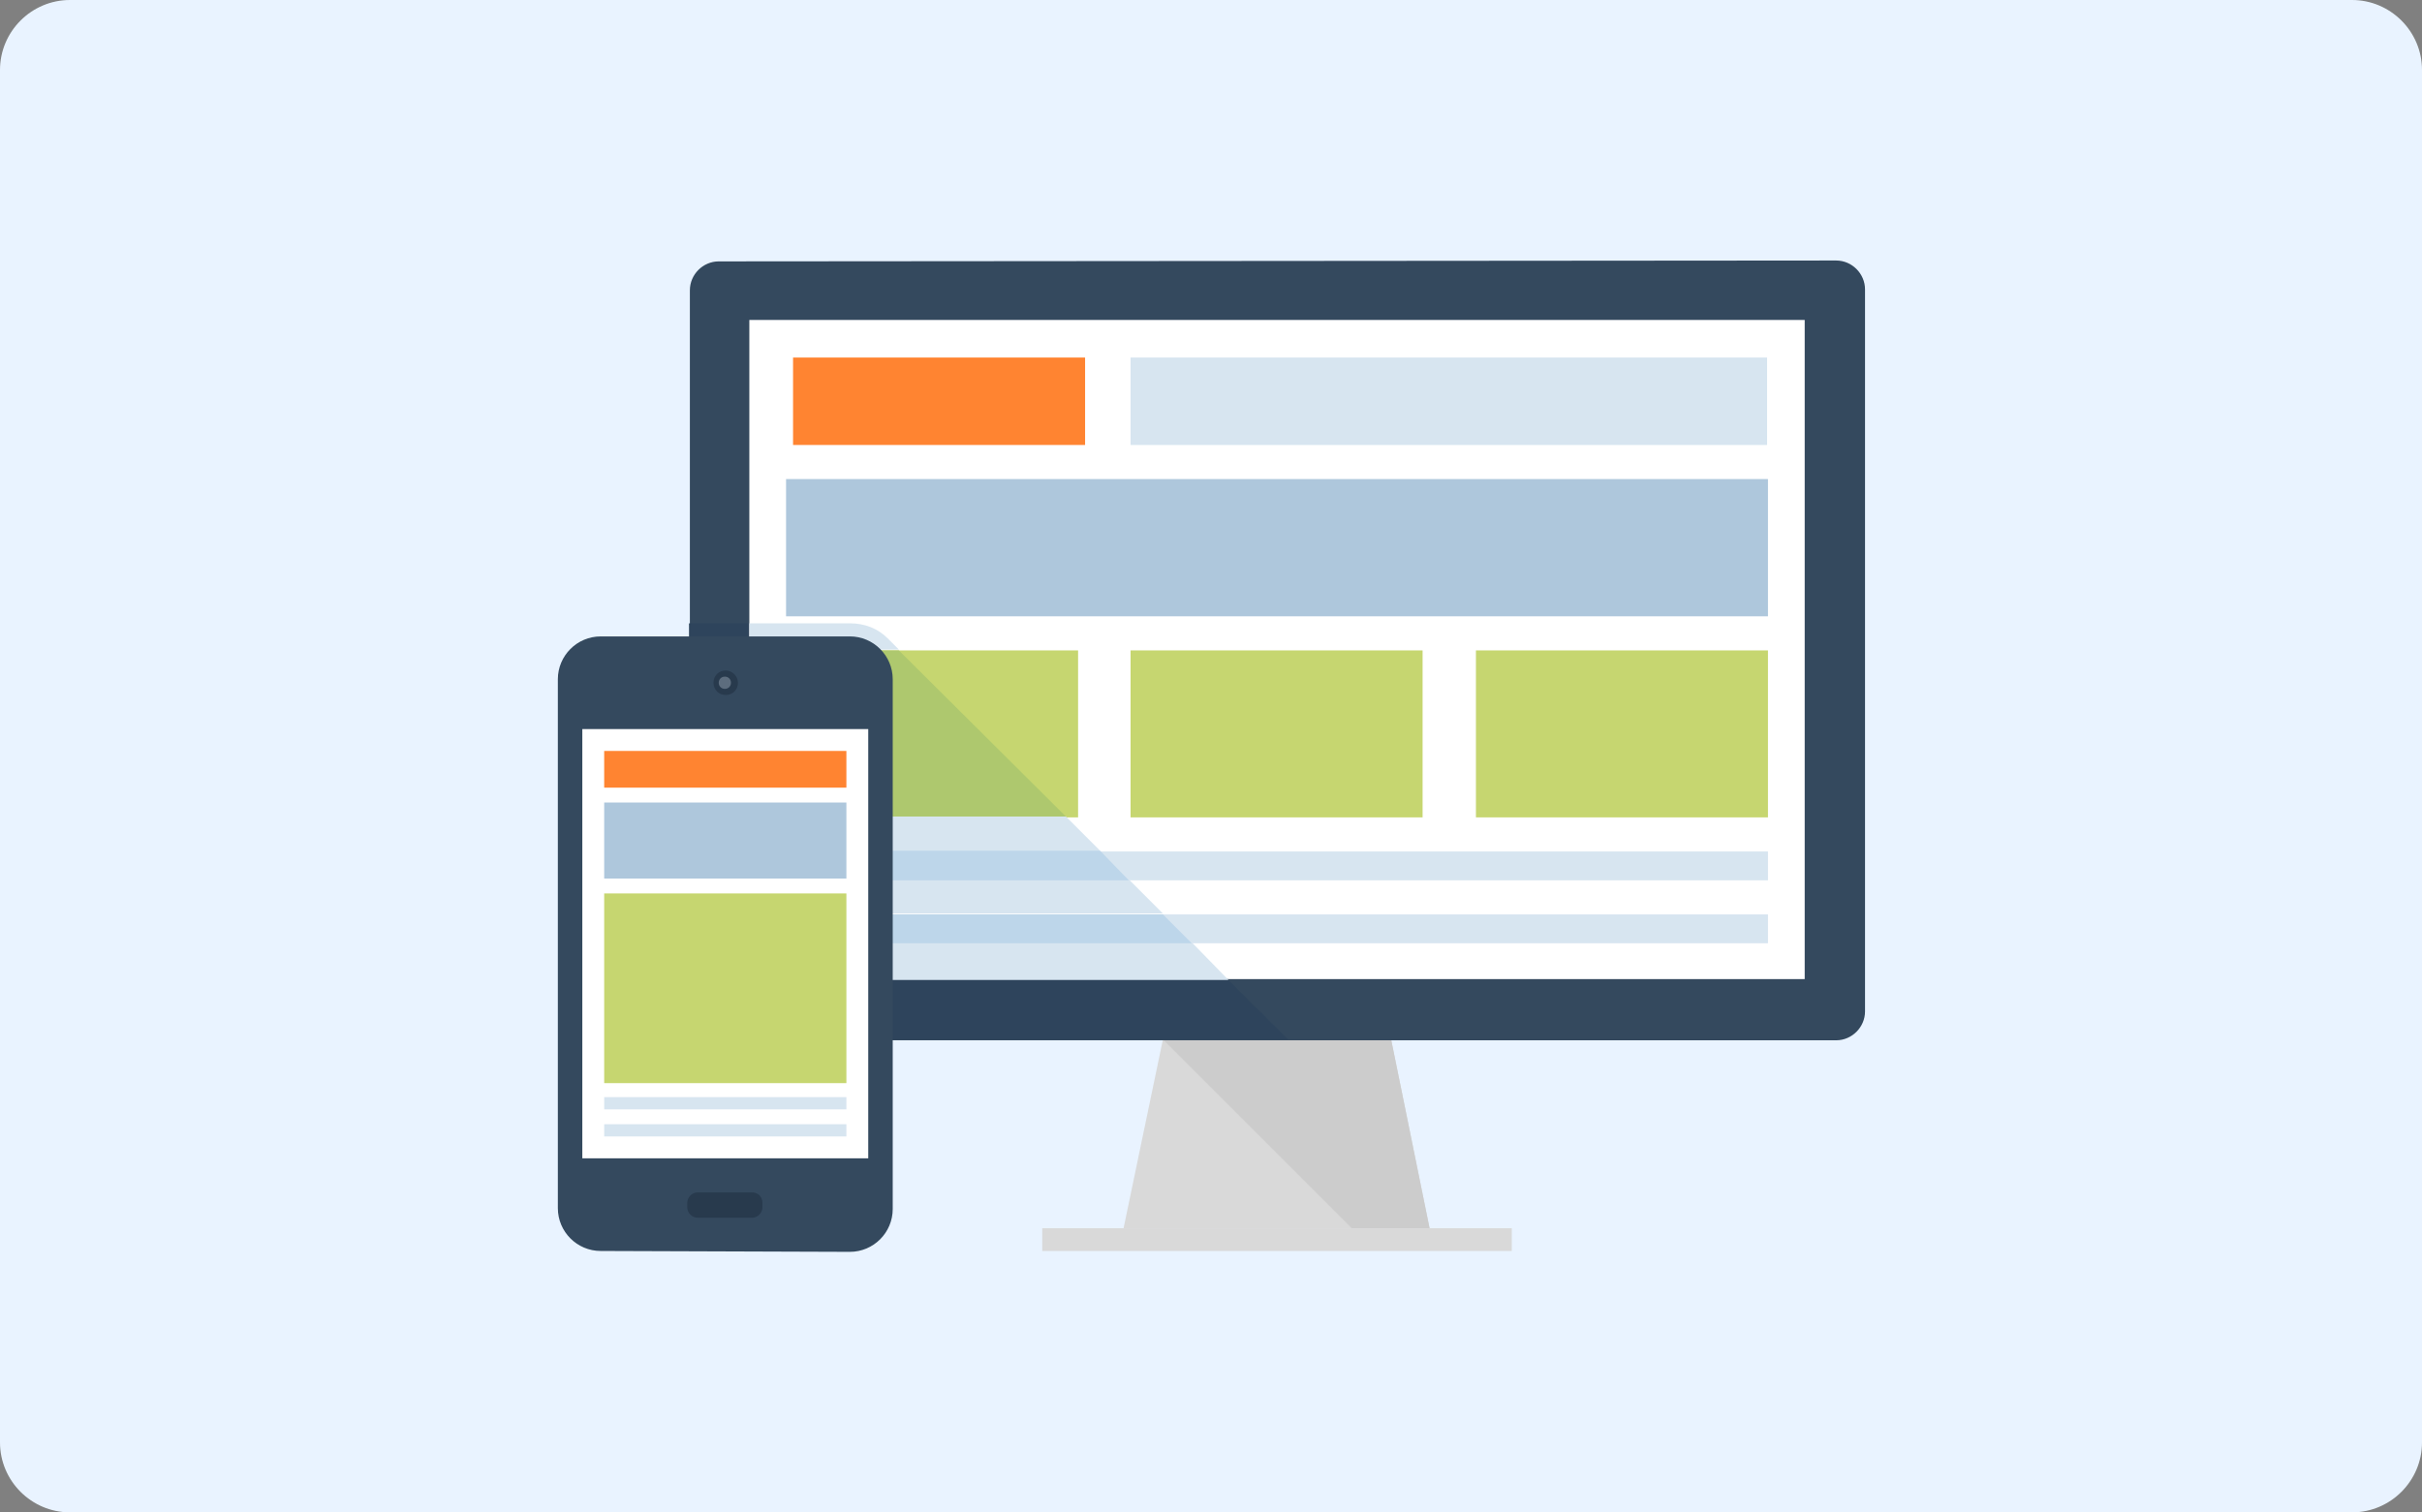 <?xml version="1.0" encoding="utf-8"?>
<!-- Generator: Adobe Illustrator 26.0.1, SVG Export Plug-In . SVG Version: 6.00 Build 0)  -->
<svg version="1.1" id="レイヤー_1" xmlns="http://www.w3.org/2000/svg" xmlns:xlink="http://www.w3.org/1999/xlink" x="0px"
	 y="0px" viewBox="0 0 277 173" style="enable-background:new 0 0 277 173;" xml:space="preserve">
<rect x="0" y="0" width="277" height="173" fill="#808080" stroke="none"/>
<style type="text/css">
	.st0{fill:#E9F3FF;}
	.st1{fill:#D9D9D9;}
	.st2{fill:#CCCCCC;}
	.st3{fill:#34495E;}
	.st4{fill:#FFFFFF;}
	.st5{fill:#FF8431;}
	.st6{fill:#D7E5F0;}
	.st7{fill:#C6D670;}
	.st8{fill:#AEC7DC;}
	.st9{fill:#2E445C;}
	.st10{fill:#AEC86E;}
	.st11{fill:#BDD6EA;}
	.st12{fill:#283A4D;}
	.st13{fill:#5D6D7E;}
</style>
<g>
	<path class="st0" d="M277,165c0,4.4-3.6,8-8,8H8c-4.4,0-8-3.6-8-8V8c0-4.4,3.6-8,8-8h261c4.4,0,8,3.6,8,8V165z"/>
</g>
<g>
	<polygon class="st1" points="163.5,140.5 128.5,140.5 133,118.9 159.1,118.9 	"/>
	<polygon class="st2" points="163.5,140.5 159.1,118.9 133,118.9 154.6,140.5 	"/>
	<rect x="119.2" y="140.5" class="st1" width="53.7" height="2.6"/>
	<path class="st3" d="M82.2,29.9c-1.8,0-3.3,1.5-3.3,3.3v82.5c0,1.8,1.5,3.3,3.3,3.3h127.8c1.8,0,3.3-1.5,3.3-3.3V33.1
		c0-1.8-1.5-3.3-3.3-3.3L82.2,29.9L82.2,29.9z"/>
	<rect x="85.7" y="36.6" class="st4" width="120.7" height="75.4"/>
	<rect x="90.7" y="40.9" class="st5" width="33.4" height="10"/>
	<g>
		<rect x="129.3" y="40.9" class="st6" width="72.8" height="10"/>
		<rect x="89.9" y="97.4" class="st6" width="112.3" height="3.3"/>
		<rect x="89.9" y="104.6" class="st6" width="112.3" height="3.3"/>
	</g>
	<g>
		<rect x="89.9" y="74.4" class="st7" width="33.4" height="19.1"/>
		<rect x="129.3" y="74.4" class="st7" width="33.4" height="19.1"/>
		<rect x="168.8" y="74.4" class="st7" width="33.4" height="19.1"/>
	</g>
	<rect x="89.9" y="54.8" class="st8" width="112.3" height="15.7"/>
	<path class="st9" d="M147.3,118.9H82.1c-1.8,0-3.3-1.5-3.3-3.3V71.3h6.8v40.7h54.8L147.3,118.9z"/>
	<path class="st6" d="M140.5,112.1H85.7V71.3h11.5c1.7,0,3.2,0.6,4.3,1.7c0.1,0.1,0.2,0.2,0.3,0.3l1,1H89.9v19.1h32l3.9,3.9H89.9
		v3.3h39.2l3.9,3.9H89.9v3.3h46.4L140.5,112.1z"/>
	<polygon class="st10" points="121.9,93.4 89.9,93.4 89.9,74.4 102.8,74.4 	"/>
	<g>
		<polygon class="st11" points="129.1,100.7 89.9,100.7 89.9,97.3 125.8,97.3 		"/>
		<polygon class="st11" points="136.3,107.9 89.9,107.9 89.9,104.6 133,104.6 		"/>
	</g>
	<path class="st3" d="M68.7,143.1c-2.7,0-4.9-2.2-4.9-4.9V77.7c0-2.7,2.2-4.9,4.9-4.9h28.5c2.7,0,4.9,2.2,4.9,4.9v60.6
		c0,2.7-2.2,4.9-4.9,4.9L68.7,143.1L68.7,143.1z"/>
	<g>
		<path class="st12" d="M87.2,138.1c0,0.6-0.5,1.2-1.2,1.2h-6.2c-0.6,0-1.2-0.5-1.2-1.2v-0.5c0-0.6,0.5-1.2,1.2-1.2H86
			c0.7,0,1.2,0.5,1.2,1.2L87.2,138.1z"/>
		<path class="st12" d="M84.4,78.1c0,0.8-0.6,1.4-1.4,1.4c-0.8,0-1.4-0.6-1.4-1.4c0-0.8,0.6-1.4,1.4-1.4
			C83.7,76.7,84.4,77.3,84.4,78.1z"/>
	</g>
	<path class="st13" d="M83.6,78.1c0,0.4-0.3,0.7-0.7,0.7c-0.4,0-0.7-0.3-0.7-0.7c0-0.4,0.3-0.7,0.7-0.7
		C83.3,77.4,83.6,77.7,83.6,78.1z"/>
	<rect x="66.6" y="83.4" class="st4" width="32.7" height="49.1"/>
	<rect x="69.1" y="85.9" class="st5" width="27.7" height="4.2"/>
	<g>
		<rect x="69.1" y="125.5" class="st6" width="27.7" height="1.4"/>
		<rect x="69.1" y="128.6" class="st6" width="27.7" height="1.4"/>
	</g>
	<rect x="69.1" y="102.2" class="st7" width="27.7" height="21.7"/>
	<rect x="69.1" y="91.8" class="st8" width="27.7" height="8.7"/>
</g>
</svg>

